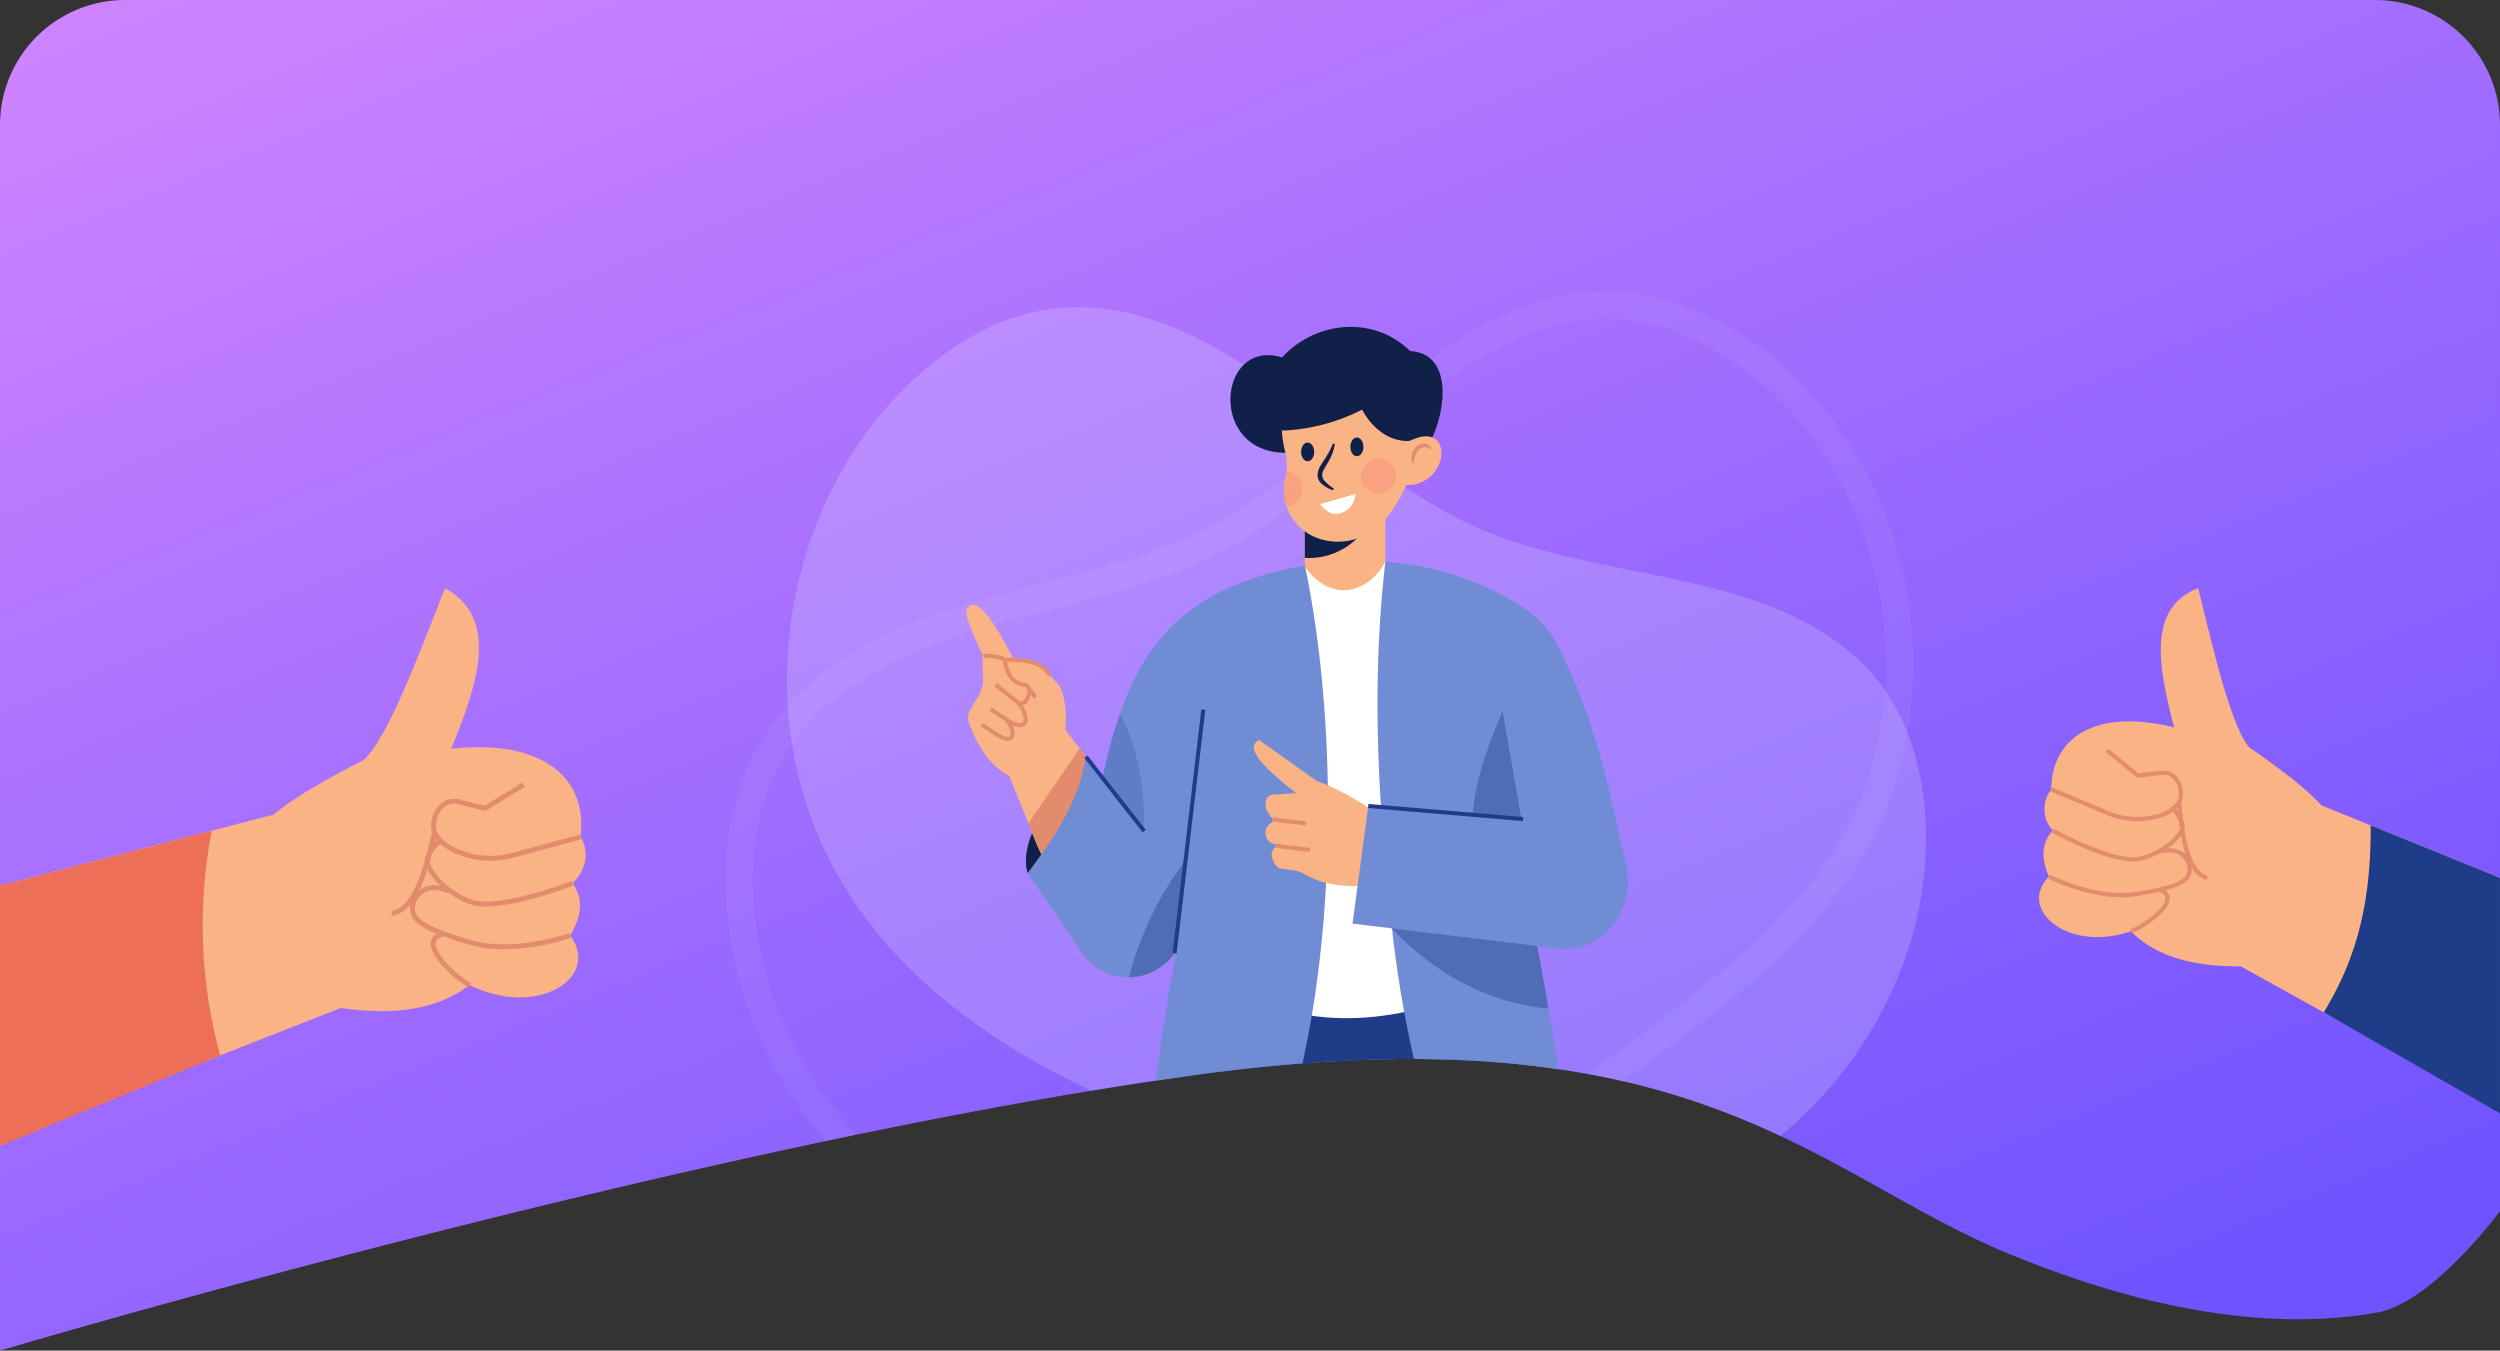<svg xmlns="http://www.w3.org/2000/svg" xmlns:xlink="http://www.w3.org/1999/xlink" width="400.001" height="216.094" viewBox="0 0 400.001 216.094"><rect x="0" y="0" width="400.001" height="216.094" fill="#333333" stroke="none"/><defs><linearGradient id="a" x1="-0.055" y1="-0.016" x2="0.771" y2="1.054" gradientUnits="objectBoundingBox"><stop offset="0" stop-color="#d387ff"/><stop offset="1" stop-color="#6f53ff"/></linearGradient><clipPath id="b"><path d="M-10535,160V96a20,20,0,0,1,20-20h360a20,20,0,0,1,20,20v173.77s-10.764,14.732-19.812,16.273-28.385,3.186-59.089-9.56-50.637-39.548-130.637-28.385-190.464,44-190.464,44Z" transform="translate(11716 3747)" fill="url(#a)"/></clipPath></defs><g transform="translate(-1181 -3823)" clip-path="url(#b)"><path d="M-10535,160V96a20,20,0,0,1,20-20h360a20,20,0,0,1,20,20v173.77s-10.764,14.732-19.812,16.273-28.385,3.186-59.089-9.56-50.637-39.548-130.637-28.385-190.464,44-190.464,44Z" transform="translate(11716 3747)" fill="url(#a)"/><g transform="translate(-354.521 3983.25)"><g transform="translate(1653.803 -111.46)"><path d="M2618.932,23.073c-24.987-8.847-49.375-22.33-60.426-46.491-10.91-23.851-5.474-54.211,13.034-72.795,6.437-6.463,14.552-11.658,23.592-12.877,12.77-1.721,25.258,4.623,35.642,12.251s19.818,16.817,31.5,22.25c13.259,6.166,28.32,6.989,42.333,11.168,8.549,2.549,17.008,6.584,22.631,13.51,5.586,6.88,7.819,15.994,7.924,24.856.3,25.413-17.167,49.916-41.113,58.431-15.691,5.58-32.129,2.041-47.688-2.057C2637.57,29,2628.21,26.357,2618.932,23.073Z" transform="translate(-2545.282 109.734)" fill="#edf2ff" opacity="0.2"/><path d="M2634.241,21.06c-23.146,14.865-49.584,26.409-75.888,20.6-25.967-5.73-46.548-28.7-49.35-55.083-.974-9.175.141-18.935,5.008-27.015,6.875-11.413,19.969-17.667,32.724-21.429s26.134-5.8,37.986-11.955c13.45-6.988,23.823-18.705,36.182-27.52,7.54-5.378,16.2-9.775,25.325-10.1,9.064-.326,17.737,3.435,24.837,8.768,20.36,15.293,28.528,44.447,19.83,69.084-5.7,16.143-19.116,27.317-32.409,37.436C2650.975,9.564,2642.835,15.541,2634.241,21.06Z" transform="translate(-2508.682 111.46)" fill="none" stroke="#edf2ff" stroke-miterlimit="10" stroke-width="4.366" opacity="0.06"/></g><g transform="translate(1690.132 -107.95)"><path d="M2774.7,341.421s-2.573-6.548,8.039-15.39l-.161,14.63Z" transform="translate(-2764.887 -254.032)" fill="#102048"/><g transform="translate(0 44.488)"><path d="M2728.626,179.094c-3.779-7.706-6.861-13.243-8.8-12.37a1.278,1.278,0,0,0-.609,1.48c1.025,4.017,5.177,11.5,5.177,11.5Z" transform="translate(-2719.169 -166.634)" fill="#f9b384"/><path d="M2734.824,223.479l-6.637,4.291c-2.913-1.316-5.454-3.968-7.209-8.885a2.5,2.5,0,0,1,.18-2.089l1.389-2.378a5.038,5.038,0,0,0,.682-2.821l-.133-2.871a.751.751,0,0,1,.2-.556l1.025-1.057a.487.487,0,0,1,.668-.042l2.145,1.754-.418-.028s.354,3.714,3.112,3.9l1.434,1.836Z" transform="translate(-2720.544 -199.999)" fill="#f9b384"/><path d="M2763.963,231.718l-.9.577-3.556-8.948-1.434-1.836c-2.759-.183-3.113-3.9-3.113-3.9l.418.028,3.248.19a3.63,3.63,0,0,1,2.405,1.126l2.206,2.286a3.841,3.841,0,0,1,.913,1.6A15.3,15.3,0,0,1,2763.963,231.718Z" transform="translate(-2748.783 -208.815)" fill="#f9b384"/><path d="M2764.774,280.51l-1.5,14.212s-4.289,3.4-4.5,3.749a69.122,69.122,0,0,1-3.19-7.3c-2.09-5.1-4.424-10.99-4.424-10.99l9.325-5.273,3.273,4.27Z" transform="translate(-2745.639 -256.221)" fill="#f9b384"/><path d="M2785.985,300.981l-1.5,14.212s-4.29,3.4-4.5,3.749a69.088,69.088,0,0,1-3.19-7.3l8.174-11.994Z" transform="translate(-2766.849 -276.692)" fill="#e28b6d"/><g transform="translate(5.838 8.47)"><path d="M2758.009,222.258c-.21-.245-1.152-1.505-1.451-1.906-3.281-.248-3.543-4.255-3.545-4.3l-.018-.332.332-.008c5.318-.121,6.443,1.3,7.115,2.151a2.992,2.992,0,0,0,.318.365l-.429.479a3.52,3.52,0,0,1-.394-.446c-.621-.786-1.558-1.965-6.245-1.912.129.9.694,3.275,3.047,3.365l.154.006.092.123c.443.595,1.329,1.777,1.513,1.992Z" transform="translate(-2752.994 -215.709)" fill="#e28b6d"/></g><g transform="translate(4.507 12.547)"><path d="M2749.551,242.855a1.318,1.318,0,0,1-.814-.288c-.441-.361-3.452-2.729-3.452-2.729l.4-.506s3.019,2.375,3.461,2.737a.642.642,0,0,0,.615.1c.384-.149.665-.713.792-1.588l.637.092c-.208,1.429-.765,1.928-1.2,2.1A1.217,1.217,0,0,1,2749.551,242.855Z" transform="translate(-2745.285 -239.333)" fill="#e28b6d"/></g><g transform="translate(2.669 7.82)"><path d="M2737.866,213.088a7.473,7.473,0,0,0-3.058-.485l-.176-.618c.564-.16,3.4.137,3.784.77Z" transform="translate(-2734.632 -211.942)" fill="#e28b6d"/></g><g transform="translate(3.663 15.366)"><path d="M2745.356,259.869a4.962,4.962,0,0,1-2.262-.874l-2.7-1.774.353-.537,2.708,1.777c.691.467,1.879,1,2.252.664a.726.726,0,0,0,.191-.578,3.957,3.957,0,0,0-1.169-2.386l.411-.495a4.593,4.593,0,0,1,1.4,2.869,1.349,1.349,0,0,1-.4,1.069A1.127,1.127,0,0,1,2745.356,259.869Z" transform="translate(-2740.392 -255.665)" fill="#e28b6d"/></g><g transform="translate(2.271 17.984)"><path d="M2736.706,274.6a4.3,4.3,0,0,1-2-.779l-2.375-1.56.353-.537,2.38,1.563c.6.4,1.621.868,1.933.587a.6.6,0,0,0,.155-.479,3.5,3.5,0,0,0-1.013-2.069l.411-.495a4.082,4.082,0,0,1,1.246,2.551,1.223,1.223,0,0,1-.368.969A1.036,1.036,0,0,1,2736.706,274.6Z" transform="translate(-2732.328 -270.831)" fill="#e28b6d"/></g></g><g transform="translate(23.422 235.287)"><path d="M2871.124,1328.07l-.7,3.164a23.1,23.1,0,0,0-15.55,8.814h26.011l.9-13.461A43.874,43.874,0,0,1,2871.124,1328.07Z" transform="translate(-2854.875 -1317.186)" fill="#ee6f57"/><path d="M2959.678,1281.518l.515-7.723-8.774-1.678-2.4,10.884A43.872,43.872,0,0,0,2959.678,1281.518Z" transform="translate(-2932.769 -1272.117)" fill="#f9b384"/></g><g transform="translate(80.444 232.889)"><path d="M3197.259,1269.393l-3.212-11.17-8.789,1.172,2.132,10.623A48.949,48.949,0,0,0,3197.259,1269.393Z" transform="translate(-3185.258 -1258.223)" fill="#f9b384"/><path d="M3223.17,1331.646c-4.326-5.8-9.57-5.973-15.014-6.352l-.676-2.351a48.95,48.95,0,0,1-9.869.626l2.691,13.412Z" transform="translate(-3195.478 -1311.773)" fill="#ee6f57"/></g><path d="M2940.405,518.072l-1.125,31.306c-.026.843-.052,1.691-.084,2.527-.579,17.19-1.7,33.7-3.248,49.653-1.756,18.071-4.058,35.435-6.765,52.284h-17.762c-2.366-37.563-6.354-82.657.965-123.455l4.457-10.907Z" transform="translate(-2875.564 -412.928)" fill="#1f3c88"/><path d="M3088.242,500.117c4.458,37.284,8.317,79.023,6.6,117.948l-19.293,3.752c-5.271-32.46-14.477-74.215-15.649-111.851l-2.572-30.6,28.928,8.09Z" transform="translate(-2998.966 -380.902)" fill="#1f3c88"/><rect width="12.888" height="15.975" transform="translate(54.159 28.454)" fill="#f9b384"/><path d="M2971.858,127.294c4.716,6.538,10.716,3.675,12.967-.719l15.329,68.1c-14.3,6.161-28.056,7.073-40.944-.234l8.146-64.485Z" transform="translate(-2917.78 -89.001)" fill="#fff"/><path d="M2995.884-72.546c2.854-5.635,3.493-14.346-3.147-14.71-5.761-5.684-15.076-4.9-20.492,1.025-10.466-3.22-12.012,15.961,1.308,15.229Z" transform="translate(-2921.726 91.125)" fill="#102048"/><path d="M3032.962,73.735v8.5a10.867,10.867,0,0,0,8.953-3.769s-3.758-2.625-6.72-4.727Z" transform="translate(-2978.803 -45.281)" fill="#102048"/><path d="M3033.46-35.7l-1.023,9.865c-1.563,4.373-3.492,7.453-5.916,9.408a9.5,9.5,0,0,1-8.727,1.749,8.26,8.26,0,0,1-5.5-5.241,8.677,8.677,0,0,1-.154-4.772,6.135,6.135,0,0,0,.142-.836,9.282,9.282,0,0,0-.27-3.389,17.234,17.234,0,0,1-.212-7.222l11.563-3.659Z" transform="translate(-2961.057 48.653)" fill="#f9b384"/><path d="M2868.41,223.8c-5.984,1.311-13,1.191-20.792,0,1.914-17.423,4.537-34.146,8.576-49.474l-16.828-1.643a63.068,63.068,0,0,1,1.07-8.373,76.335,76.335,0,0,1,2.66-9.925c.038-.121.083-.241.128-.362,4.062-11.756,11.439-20.611,29.579-23.633C2878.486,157.477,2878.056,197.538,2868.41,223.8Z" transform="translate(-2818.621 -92.159)" fill="#708cd5"/><path d="M3127.717,198.18c1.023,6.1,1.923,12.212,2.843,18.572-5.813,2.071-12.843,2.823-20.9,2.463a182.8,182.8,0,0,1-6.971-33.82.885.885,0,0,0-.013-.129c-2.077-18.579-3.421-38.181-1.055-58.579a46.98,46.98,0,0,1,22.155,7.37,16.21,16.21,0,0,1,5.749,6.611c4.984,10.257,7.306,19.28,9.235,28.6l-15.595,6.335q.685,2.855,1.3,5.646C3125.73,187,3126.778,192.585,3127.717,198.18Z" transform="translate(-3034.574 -89.094)" fill="#708cd5"/><path d="M2807.361,314.187l-2.087,16.994-.972,1.289-4.778,6.323a8.979,8.979,0,0,1-15.057-.437l-8.455-12.382c4.16-5.562,8.169-11.214,9.322-18.614,5.456,6.36,7.076,8.757,7.076,8.757Z" transform="translate(-2766.2 -238.583)" fill="#708cd5"/><path d="M3000.571-46.856a30.561,30.561,0,0,0,12.881-3.367c1.362,2.6,4.578,6.029,9.293,4.743l.513-2.84.366-4.83-14.2-4.537L2998.3-54.028Z" transform="translate(-2950.125 63.458)" fill="#102048"/><path d="M3138.353,459.738c-9.067-.881-17.666-5.061-25.029-12.785-.032-.039-.071-.071-.1-.109l.09-.019L3135.1,442.8C3136.366,448.561,3137.414,454.143,3138.353,459.738Z" transform="translate(-3045.21 -350.652)" fill="#1f3c88" opacity="0.4"/><path d="M3042.271,717.94c2.763,16.831.361,33.035-1.189,48.991C3028.13,746.763,3040.554,722.229,3042.271,717.94Z" transform="translate(-2980.698 -578.3)" fill="#102048"/><g transform="translate(18.883 68.576)"><rect width="0.643" height="15.123" transform="translate(0 0.396) rotate(-38.067)" fill="#1f3c88"/></g><path d="M3193.595,265.172l3.216,18.435s-5.733,3.8-7.5.687C3187.94,281.865,3189.743,273.932,3193.595,265.172Z" transform="translate(-3107.792 -203.677)" fill="#1f3c88" opacity="0.4"/><path d="M2992.449,300.369l-3.9.273a1.034,1.034,0,0,0-.905.792l-.026.1a2.417,2.417,0,0,0,.361,2.027l.7.973a.372.372,0,0,1-.056.5h0a1.9,1.9,0,0,0-1.092,1.595,2.046,2.046,0,0,0,.039.494h0a1.774,1.774,0,0,0,1.209,1.361l.381.11a.085.085,0,0,1,.043.124l-.549.916c-.407.714.188,2.054.771,2.536.119.2.5.271.714.3l1.719.235a6.114,6.114,0,0,1,2.257.8c3.469,2.034,7.713,1.823,11.955,1.62l-.331-11.145a39.652,39.652,0,0,0-10.057-5.58l-9.154-6.515C2984.524,292.766,2985.78,295.244,2992.449,300.369Z" transform="translate(-2939.665 -225.778)" fill="#f9b384"/><path d="M3119.593,356.531l1.352,5.694c1.756,7.393-3.787,14.426-10.731,13.615l-33.012-4.008,2.519-18.818Z" transform="translate(-3015.408 -276.358)" fill="#708cd5"/><rect width="39.257" height="0.643" transform="matrix(0.117, -0.993, 0.993, 0.117, 33.009, 100.173)" fill="#1f3c88"/><rect width="0.643" height="24.848" transform="translate(64.286 76.976) rotate(-85.163)" fill="#1f3c88"/><g transform="translate(48.926 78.438)"><path d="M3008.082,364.67c-.189-.02-4.645-.488-5.44-.71l.173-.62c.616.173,4.059.557,5.333.69Z" transform="translate(-3002.642 -363.341)" fill="#e28b6d"/></g><g transform="translate(49.382 82.675)"><path d="M3010.859,389.216c-.195-.02-4.779-.485-5.574-.707l.173-.62c.616.172,4.155.554,5.466.687Z" transform="translate(-3005.285 -387.89)" fill="#e28b6d"/></g><path d="M3121.7,18.048c8.076,1.207,9.148-11.655.574-6.51Z" transform="translate(-3052.223 7.191)" fill="#f9b384"/><path d="M3132.1,20.164a3,3,0,0,1-.031-1.3,2.384,2.384,0,0,1,.644-1.206,1.733,1.733,0,0,1,1.314-.534,1.364,1.364,0,0,1,1.153.745l-.2.15a1.259,1.259,0,0,0-.948-.333,1.457,1.457,0,0,0-.871.431,2.527,2.527,0,0,0-.567.895,5.6,5.6,0,0,0-.241,1.132Z" transform="translate(-3060.758 1.563)" fill="#e28b6d"/><path d="M3031.63,17.57c0,.829-.468,1.5-1.045,1.5s-1.045-.672-1.045-1.5.468-1.5,1.045-1.5S3031.63,16.741,3031.63,17.57Z" transform="translate(-2975.972 2.432)" fill="#102048"/><path d="M3077.274,12.913c0,.829-.468,1.5-1.045,1.5s-1.045-.672-1.045-1.5.468-1.5,1.045-1.5S3077.274,12.084,3077.274,12.913Z" transform="translate(-3013.738 6.285)" fill="#102048"/><path d="M3047.528,17.111a6.469,6.469,0,0,1-.677,2.171c-.3.68-.765,1.328-1.064,1.92a1.5,1.5,0,0,0-.007,1.691,7.405,7.405,0,0,0,1.6,1.356l-.146.264a4.962,4.962,0,0,1-1.981-1.2,1.88,1.88,0,0,1-.481-1.235,2.805,2.805,0,0,1,.328-1.222c.38-.717.808-1.257,1.173-1.893a10.489,10.489,0,0,0,.961-1.922Z" transform="translate(-2988.574 1.623)" fill="#102048"/><path d="M3047.091,65.422l5.665-1.613a3.392,3.392,0,0,1-2.732,3.175C3048.475,67.34,3047.091,65.422,3047.091,65.422Z" transform="translate(-2990.494 -37.068)" fill="#fff"/><path d="M3016.576,45.692a2.812,2.812,0,0,1-2.553,2.8,8.674,8.674,0,0,1-.154-4.772,6.173,6.173,0,0,0,.142-.836A2.809,2.809,0,0,1,3016.576,45.692Z" transform="translate(-2962.79 -19.758)" fill="#fc8879" opacity="0.4"/><circle cx="2.816" cy="2.816" r="2.816" transform="matrix(0.16, -0.987, 0.987, 0.16, 62.731, 26.253)" fill="#fc8879" opacity="0.4"/><path d="M2878.013,414.34l-.744,4.655a9.227,9.227,0,0,1-7.295,3.874,52.809,52.809,0,0,1,8.918-18.576Z" transform="translate(-2843.946 -318.786)" fill="#1f3c88" opacity="0.4"/><path d="M2852.131,286.032l-6.564-8.425a76.334,76.334,0,0,1,2.66-9.925c.038-.121.083-.241.128-.362C2849.6,269.641,2852.5,276.167,2852.131,286.032Z" transform="translate(-2823.751 -205.454)" fill="#1f3c88" opacity="0.2"/></g><line x2="163.392" transform="translate(1671.135 149.841)" fill="none" stroke="#102048" stroke-miterlimit="10" stroke-width="6.249"/><g transform="translate(1514.366 -66.148)"><g transform="translate(0.184)"><path d="M1590.738,136.109c1.579,2.5.8,5.4-1.25,7.374,1.847,2.647,1.368,5.474-.416,8.392,5.012,6.614-5.134,13.338-16.088,7.919-5.175,4-12.252,4.892-20.626,3.684l-19.268,7.576-41.761,16.416-14.442-38.113,54.255-14.1,10.5-2.731c3.205-2.738,8.532-5.718,14.467-8.765,3.805-3.7,8.395-15.8,12.946-27.463,8.737,4.85,5.322,15.073,1.009,25.7C1584.949,120.318,1591.928,126.944,1590.738,136.109Z" transform="translate(-1476.887 -96.295)" fill="#f9b384"/><g transform="translate(89.932 31.111)"><path d="M2174.8,346.945a13.9,13.9,0,0,1-5.327-1.059c-2.809-1.168-3.744-2.732-4.016-3.35a4.665,4.665,0,0,1,.924-4.249,3.283,3.283,0,0,1,3.4-1.158l4.072,1.017,6.016-3.71.411.667-6.3,3.884-4.385-1.1a2.5,2.5,0,0,0-2.612.895,3.938,3.938,0,0,0-.811,3.435c.234.532,1.052,1.883,3.6,2.942a13.1,13.1,0,0,0,8.414.55l10.889-2.951.205.757-10.888,2.951A13.762,13.762,0,0,1,2174.8,346.945Z" transform="translate(-2165.262 -334.435)" fill="#e28b6d"/></g><g transform="translate(88.896 40.3)"><path d="M2167.2,415.4a7.79,7.79,0,0,1-2.8-.43c-4.508-1.777-6.809-5.213-7.039-6.657-.215-1.35,1.726-3.323,1.948-3.543l.552.556c-.729.724-1.842,2.142-1.727,2.863.151.949,2.058,4.28,6.552,6.052,4.352,1.715,16.1-2.9,16.219-2.947l.289.729C2180.776,412.185,2172.592,415.4,2167.2,415.4Z" transform="translate(-2157.337 -404.769)" fill="#e28b6d"/></g><g transform="translate(86.552 47.537)"><path d="M2154.438,470.409a19.506,19.506,0,0,1-5.39-.694c-7.279-2.106-9.013-3.438-9.549-5.026a3.7,3.7,0,0,1,1.174-3.537c.717-.663,2.328-1.6,5.069-.431l-.308.721c-2.218-.946-3.524-.367-4.229.286a2.956,2.956,0,0,0-.963,2.712c.429,1.272,2.127,2.528,9.024,4.524,6.75,1.952,15.542-1.093,15.631-1.124l.26.739A36.087,36.087,0,0,1,2154.438,470.409Z" transform="translate(-2139.392 -460.164)" fill="#e28b6d"/></g><g transform="translate(89.875 54.985)"><path d="M2170.85,526.026c-2.732-1.578-6.338-5.107-6-7.27.087-.561.47-1.292,1.8-1.585l.169.765c-1.089.24-1.17.767-1.2.94-.247,1.594,2.884,4.891,5.621,6.471Z" transform="translate(-2164.825 -517.171)" fill="#e28b6d"/></g><g transform="translate(83.583 38.964)"><path d="M2116.79,408.014l-.119-.775c3.682-.564,5.352-7.7,6.349-11.957l.174-.742.763.181-.174.74C2122.673,400.2,2121,407.369,2116.79,408.014Z" transform="translate(-2116.671 -394.54)" fill="#e28b6d"/></g></g><g transform="translate(0 38.911)"><path d="M1530.5,394.136a78.944,78.944,0,0,0,1.363,35.849l-56.388,23.2.184-44.892,54.255-14.1Z" transform="translate(-1475.478 -394.136)" fill="#ee6f57"/></g></g><g transform="translate(1861.772 -66.148)"><g transform="translate(0 0)"><path d="M3877.07,75.145l-16.994,31.565-37.145-20.589-13.3-7.374c-7.437.081-13.505-1.517-17.556-5.6-10.173,3.458-18.243-3.573-13.113-8.763-1.216-2.75-1.31-5.271.607-7.363a5.074,5.074,0,0,1-.239-6.571c.025-8.132,6.869-13.1,19.651-9.923-2.533-9.761-4.329-19.072,3.85-22.292,2.619,10.69,5.227,21.775,8.113,25.439,4.822,3.344,9.124,6.555,11.6,9.313l7.893,3.207Z" transform="translate(-3777.374 -18.238)" fill="#f9b384"/><g transform="translate(1.828 25.705)"><path d="M3807.545,259.5a12.164,12.164,0,0,1-4.687-.935l-9.153-3.83.259-.619,9.153,3.83a11.535,11.535,0,0,0,7.406.492,5.526,5.526,0,0,0,3.484-2.153,3.478,3.478,0,0,0-.311-3.1,2.206,2.206,0,0,0-2.19-1.085l-3.938.447-5.039-4.111.425-.52,4.819,3.932,3.664-.416a2.879,2.879,0,0,1,2.828,1.4,4.094,4.094,0,0,1,.315,3.8,6.173,6.173,0,0,1-3.883,2.453A12.147,12.147,0,0,1,3807.545,259.5Z" transform="translate(-3793.705 -247.921)" fill="#e28b6d"/></g><g transform="translate(2.03 35.295)"><path d="M3808.546,342.039c-4.644,0-12.658-4.44-13.029-4.647l.327-.586c.1.054,9.8,5.437,13.808,4.443,4.127-1.026,6.176-3.715,6.418-4.526.184-.62-.624-1.988-1.176-2.7l.532-.41c.168.217,1.63,2.158,1.288,3.306-.367,1.232-2.768,3.958-6.9,4.986A5.29,5.29,0,0,1,3808.546,342.039Z" transform="translate(-3795.517 -333.609)" fill="#e28b6d"/></g><g transform="translate(1.436 41.618)"><path d="M3801.9,397.947c-5.7,0-11.42-2.873-11.692-3.011l.3-.6c.073.037,7.392,3.71,13.5,2.786,6.248-.944,7.875-1.845,8.4-2.907a2.61,2.61,0,0,0-.528-2.485c-.541-.652-1.617-1.31-3.664-.741l-.18-.647c2.518-.7,3.813.3,4.361.959a3.244,3.244,0,0,1,.613,3.21c-.648,1.32-2.312,2.279-8.9,3.275A14.858,14.858,0,0,1,3801.9,397.947Z" transform="translate(-3790.208 -390.105)" fill="#e28b6d"/></g><g transform="translate(14.575 48.004)"><path d="M3907.863,454.39l-.256-.62c2.57-1.063,5.685-3.58,5.653-5,0-.156-.014-.629-.941-.966l.229-.631c1.123.408,1.372,1.086,1.383,1.582C3913.973,450.674,3910.425,453.331,3907.863,454.39Z" transform="translate(-3907.607 -447.171)" fill="#e28b6d"/></g><g transform="translate(22.082 34.212)"><path d="M3979.388,336.413c-3.586-1.046-4.221-7.484-4.641-11.745l-.066-.665.668-.068.066.667c.378,3.833,1.009,10.247,4.161,11.166Z" transform="translate(-3974.681 -323.935)" fill="#e28b6d"/></g></g><g transform="translate(45.557 37.959)"><path d="M4238.583,376.361l-5.452,38.875-48.687-27.9c4.2-7,7.613-15.37,7.508-29.924Z" transform="translate(-4184.444 -357.412)" fill="#1f3c88"/></g></g></g></g></svg>